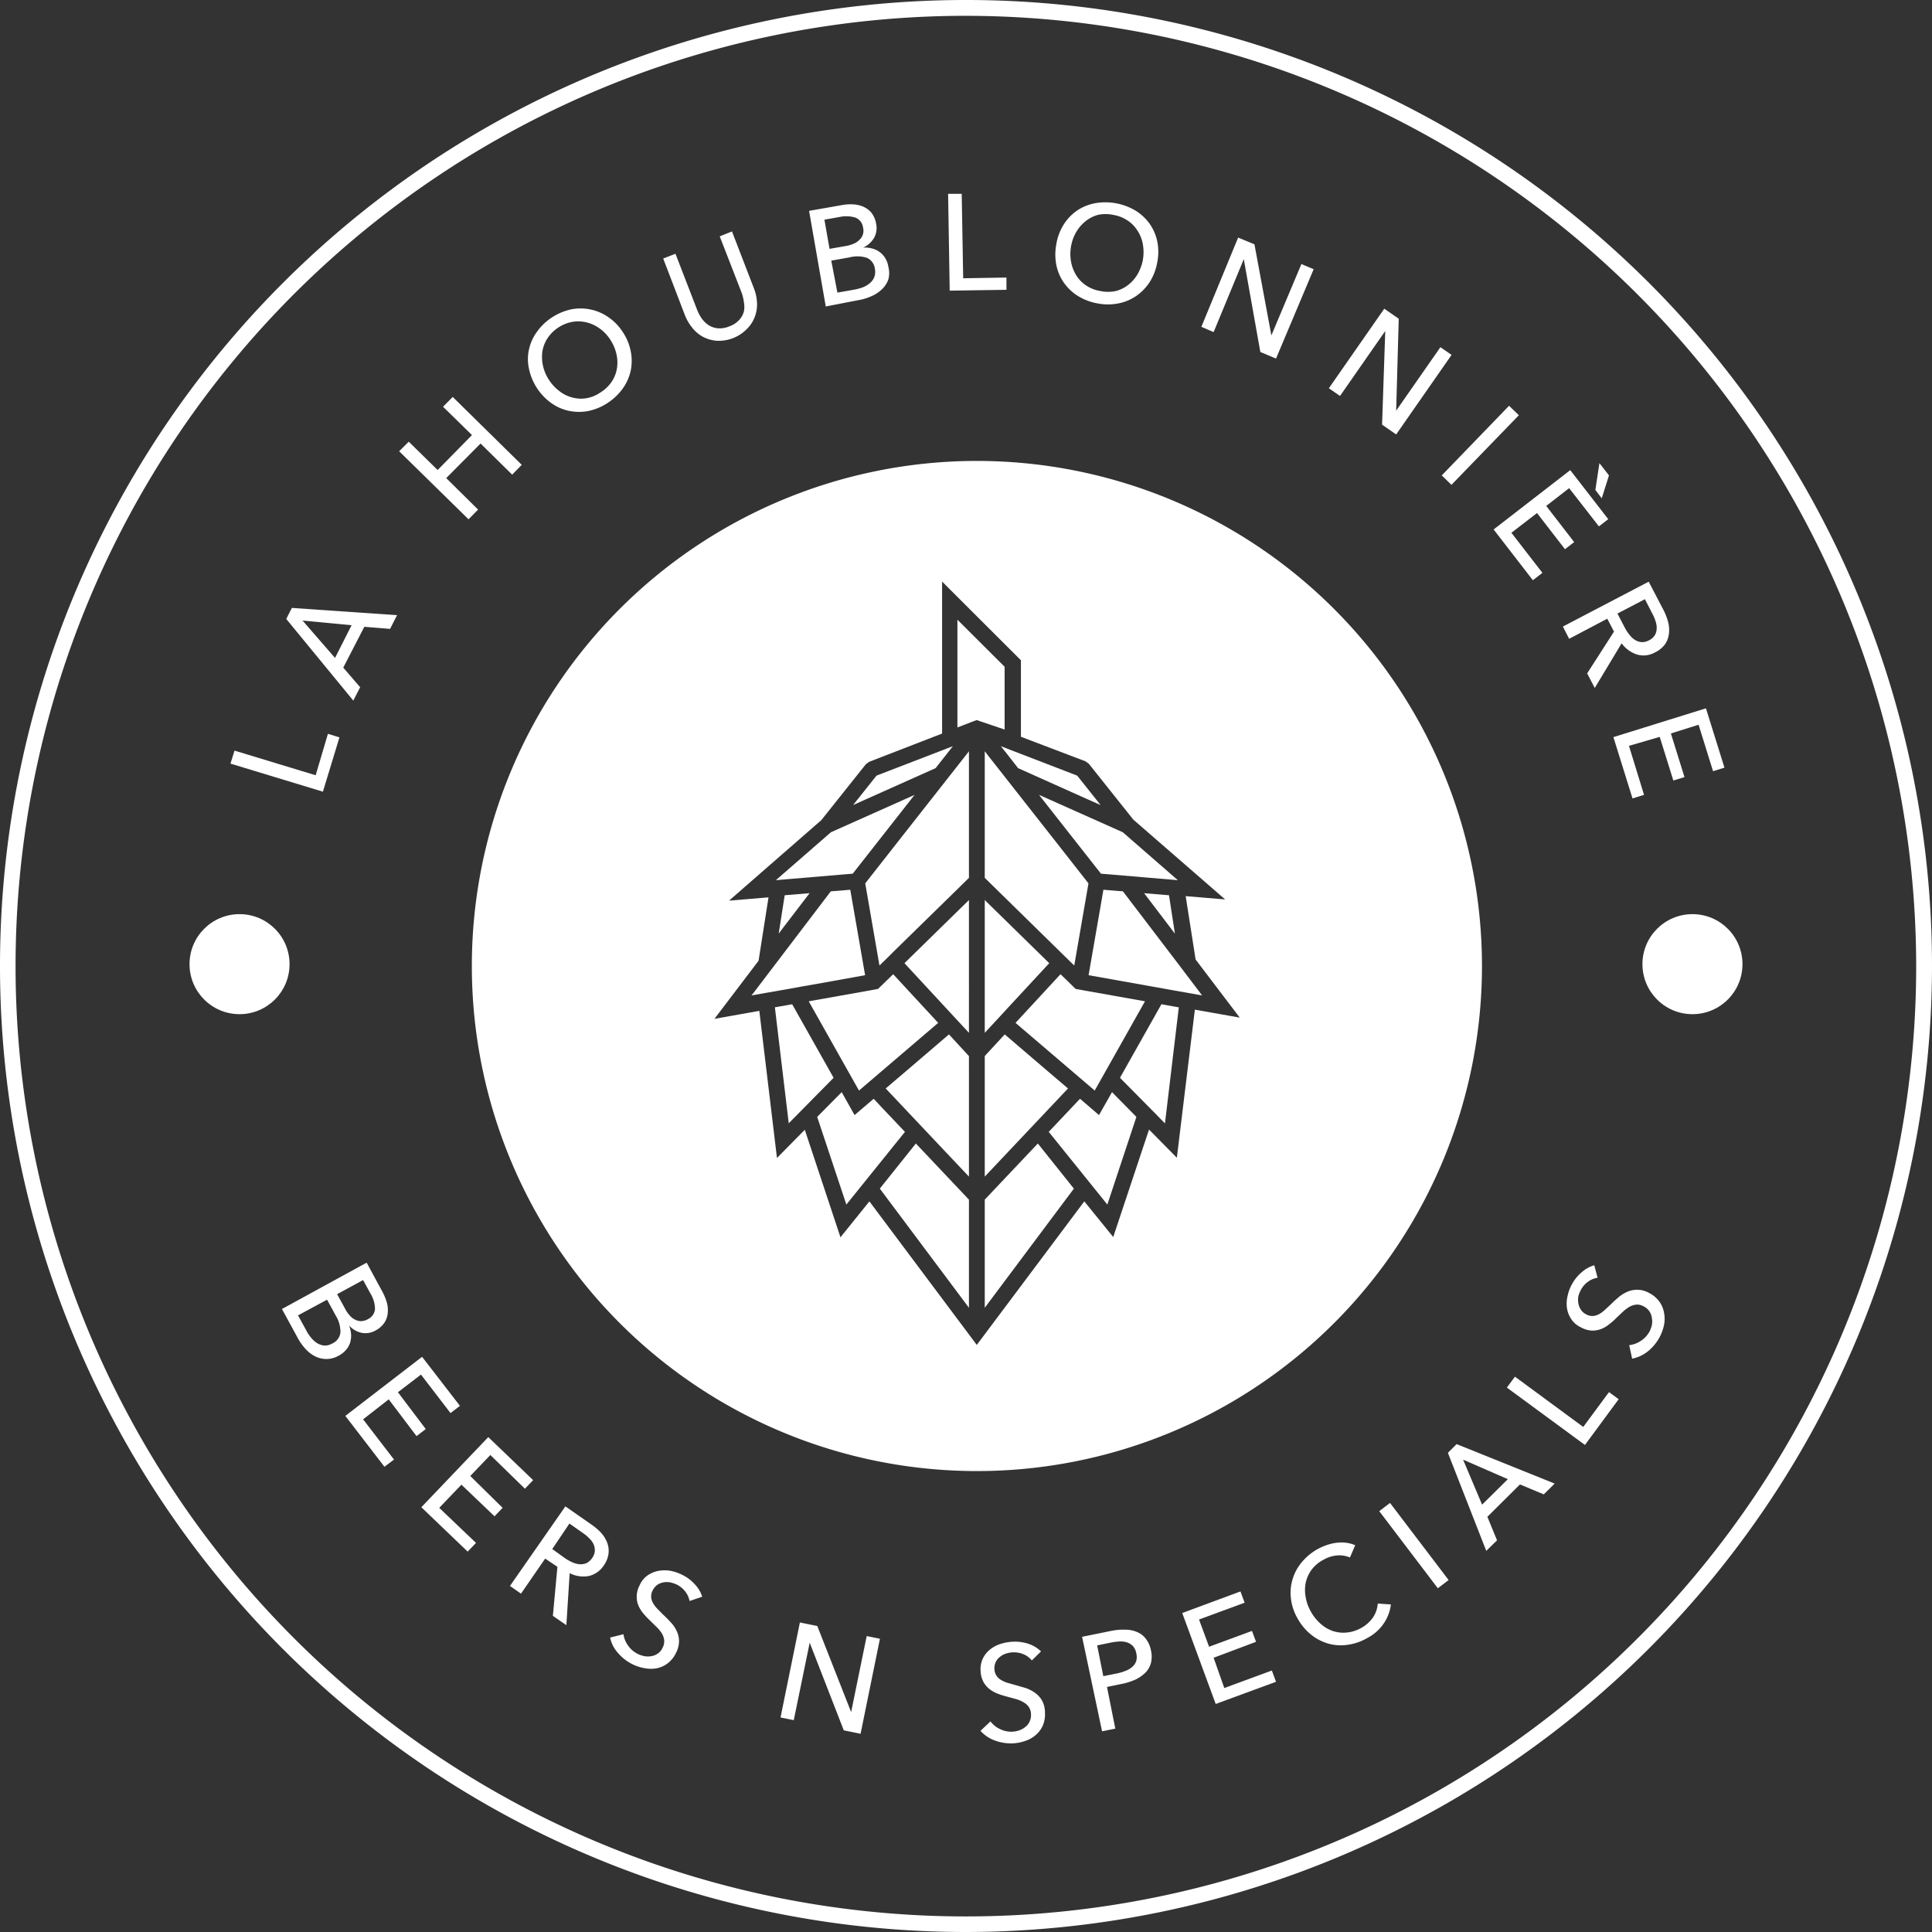 <svg xmlns="http://www.w3.org/2000/svg" viewBox="0 0 157.6 157.6"><rect x="0" y="0" width="157.6" height="157.6" fill="#333333" stroke="none"/><defs><style>.cls-1{fill:#fff}</style></defs><g id="Calque_2" data-name="Calque 2"><g id="Calque_1-2" data-name="Calque 1"><path d="M78.8 157.6a78.8 78.8 0 1 1 78.8-78.8 78.89 78.89 0 0 1-78.8 78.8Zm0-156.31a77.52 77.52 0 1 0 77.51 77.51A77.6 77.6 0 0 0 78.8 1.29Z" class="cls-1"/><circle cx="19.54" cy="78.65" r="4.08" class="cls-1"/><circle cx="138.06" cy="78.65" r="4.08" class="cls-1"/><path d="m25.75 63.24 1-3.38.94.29-1.35 4.43-7.54-2.29.33-1.06Zm3.63-7.18-.56 1.09-5.47-6.66.46-.9 8.58.59-.57 1.12-2.1-.17L28 54.46Zm-2.05-2.39L28.68 51l-4-.38Zm5.23-16.86.78-.78 2.36 2.31 2.8-2.85-2.36-2.31.79-.8 5.63 5.54-.78.8-2.58-2.54L36.4 39l2.6 2.57-.78.79Zm18.23-9.74a4.23 4.23 0 0 1 .66 1.58 4 4 0 0 1 0 1.58 3.91 3.91 0 0 1-.64 1.45 4.63 4.63 0 0 1-1.23 1.18 4.5 4.5 0 0 1-1.56.66 4 4 0 0 1-1.58 0A3.8 3.8 0 0 1 45 32.9a4.6 4.6 0 0 1-1.85-2.82 3.61 3.61 0 0 1 0-1.57 3.82 3.82 0 0 1 .64-1.43A4.59 4.59 0 0 1 45 25.91a4.69 4.69 0 0 1 1.57-.67 4 4 0 0 1 1.57 0 3.91 3.91 0 0 1 1.45.61 4.16 4.16 0 0 1 1.2 1.22Zm-1 .65a3.29 3.29 0 0 0-.84-.9 3.05 3.05 0 0 0-1.06-.51 2.87 2.87 0 0 0-1.17-.06 3.13 3.13 0 0 0-2.07 1.36 2.79 2.79 0 0 0-.41 1.09 3.32 3.32 0 0 0 .06 1.17 3.37 3.37 0 0 0 .49 1.13 3.61 3.61 0 0 0 .86.92 2.81 2.81 0 0 0 1.06.51 2.62 2.62 0 0 0 1.15.05A2.88 2.88 0 0 0 49 32a3 3 0 0 0 .91-.88 2.75 2.75 0 0 0 .42-1.09 3.09 3.09 0 0 0-.05-1.17 3.61 3.61 0 0 0-.49-1.14Zm10.09-.17a3.28 3.28 0 0 1-1.36.25 2.88 2.88 0 0 1-1.15-.31 2.8 2.8 0 0 1-.88-.73 3.86 3.86 0 0 1-.6-1l-1.79-4.67 1-.39 1.77 4.58a3.48 3.48 0 0 0 .38.71 2.2 2.2 0 0 0 .56.54 1.71 1.71 0 0 0 .75.25 2 2 0 0 0 .94-.16 2 2 0 0 0 .79-.51 1.71 1.71 0 0 0 .39-.69 2 2 0 0 0 0-.78 3.42 3.42 0 0 0-.19-.78l-1.78-4.58 1-.4 1.79 4.64a3.6 3.6 0 0 1 .25 1.16 2.75 2.75 0 0 1-.17 1.14 2.67 2.67 0 0 1-.64 1 3.22 3.22 0 0 1-1.06.73ZM66 17.2l2.68-.47a3.77 3.77 0 0 1 .89-.06 2.35 2.35 0 0 1 .85.19 1.82 1.82 0 0 1 .67.5 2 2 0 0 1 .38.9 1.63 1.63 0 0 1-.18 1.16 2 2 0 0 1-.88.78 2.19 2.19 0 0 1 .73.07 1.86 1.86 0 0 1 .62.29 1.75 1.75 0 0 1 .46.51 1.93 1.93 0 0 1 .25.71 2 2 0 0 1 0 1 2 2 0 0 1-.51.8 2.75 2.75 0 0 1-.85.57 4.31 4.31 0 0 1-1.12.34l-2.63.51Zm1.67 3.1 1.42-.25a2.7 2.7 0 0 0 .57-.18 1.34 1.34 0 0 0 .45-.31 1 1 0 0 0 .29-1 1 1 0 0 0-.62-.81 2.58 2.58 0 0 0-1.29-.05l-1.24.22Zm.64 3.57 1.36-.24a4.27 4.27 0 0 0 .68-.18 2 2 0 0 0 .58-.33 1.28 1.28 0 0 0 .38-.49 1.29 1.29 0 0 0 .06-.69 1.12 1.12 0 0 0-.66-.91 2.55 2.55 0 0 0-1.43-.03l-1.47.26Zm10.26-1.17 3.53-.06v1l-4.63.07-.13-7.9h1.11Zm15.83-1.3a4.41 4.41 0 0 1-.61 1.6 4.13 4.13 0 0 1-1.1 1.14 3.87 3.87 0 0 1-1.46.61 4.42 4.42 0 0 1-1.7 0 4.6 4.6 0 0 1-1.59-.6 4 4 0 0 1-1.15-1.08 3.84 3.84 0 0 1-.62-1.45 4.46 4.46 0 0 1 0-1.71 4.32 4.32 0 0 1 .61-1.61 3.92 3.92 0 0 1 1.09-1.13 3.86 3.86 0 0 1 1.45-.59 4.8 4.8 0 0 1 3.29.59 4 4 0 0 1 1.16 1.07 3.9 3.9 0 0 1 .63 1.44 4.32 4.32 0 0 1 0 1.72Zm-1.17-.21a3.69 3.69 0 0 0 0-1.24 2.93 2.93 0 0 0-.42-1.1A2.7 2.7 0 0 0 92 18a3 3 0 0 0-1.18-.47 3 3 0 0 0-1.26 0 2.78 2.78 0 0 0-1 .51 3.18 3.18 0 0 0-.77.89 3.5 3.5 0 0 0-.42 1.16 3.56 3.56 0 0 0 0 1.26 3.11 3.11 0 0 0 .42 1.1 2.64 2.64 0 0 0 .8.83 2.9 2.9 0 0 0 1.17.46 3 3 0 0 0 1.26 0 2.74 2.74 0 0 0 1-.49 3.05 3.05 0 0 0 .78-.89 3.63 3.63 0 0 0 .43-1.17Zm10.48 6.17 2.45-5.82 1 .42-3.07 7.29-1.28-.54-1.35-7.57L99 27.09l-1-.43 3-7.28 1.33.55Zm10.18 6.14 3.61-5.18.91.63-4.52 6.49-1.15-.8L113 27l-3.69 5.3-.91-.63 4.52-6.49 1.18.82Zm4.51 6.05-.79-.77 5.49-5.68.8.77Zm4.89 3.91 2.53 3.27-.78.6-3.2-4.14 6.25-4.84 3.1 4-.76.59-2.43-3.12-1.87 1.45 2.28 2.95-.75.58-2.28-2.95Zm7.18-5.68.78 1-.59 1.87-.52-.68ZM128 52.11l-.51-1 7-3.66 1.17 2.24a4.79 4.79 0 0 1 .4 1 2.51 2.51 0 0 1 .08 1 1.86 1.86 0 0 1-.31.85 2.11 2.11 0 0 1-.81.67 1.89 1.89 0 0 1-1.49.18 2.55 2.55 0 0 1-1.25-.91l-2.19 3.64-.62-1.19 2.19-3.41-.55-1.05Zm3.94-2.06.59 1.13a3.39 3.39 0 0 0 .4.61 1.64 1.64 0 0 0 .46.42 1.14 1.14 0 0 0 .53.17 1.16 1.16 0 0 0 .6-.15 1.14 1.14 0 0 0 .46-.4 1.09 1.09 0 0 0 .16-.52 1.61 1.61 0 0 0-.08-.6 3.36 3.36 0 0 0-.26-.63l-.62-1.2Zm.94 10.79 1.23 4-.94.29-1.56-5 7.55-2.35 1.51 4.84-.93.29-1.18-3.79-2.26.71 1.11 3.56-.91.28-1.11-3.56ZM98.06 81.2l-1.91-2.52-4.55-5.97-1.59-.13-1.21 6.97 5.27.94.17.03 1.17.21 2.65.47zm-9.54-.39-.78-.14-.63-.62-.6-.58-3.67 3.97 6.46 5.52 4.1-7.28-4.88-.87zm4.81-7.95 2.51 3.3-.48-3.13-2.03-.17zM82.16 61.52l.89 1.14 5.71 2.56 1.02.45-1.91-2.4-6.23-2.4.52.65zm-3.12 26.02v-1.39l-1.63-1.77-3.4 2.91-1.76 1.5 4.87 5.16 1.92 2.03v-8.44zm-5.26-8.97 3.73 4.03 1.52 1.64.01.01V73.42l-5.26 5.15zm17.81-10.68-6.83-3.05.09.12 4.96 6.31.74.06 5.53.47-4.49-3.91zm-11.07-6.36-.19-.25v10.33l7.06 6.92.24.23 1.16-6.7-3.2-4.08-5.07-6.45zm-8.09 16.56.39-.39.08-.08 5.08-4.97 1.06-1.04V61.28l-.19.25-5.07 6.45-3.2 4.08 1.16 6.7.69-.67zm.43 1.38-1.07 1.04-.17.16-.87.16-4.78.85 4.1 7.28 6.46-5.52-3.67-3.97zm12.73-.9-5.26-5.15v10.83l.02-.02 1.51-1.63.19-.21 3.54-3.82zm-6.14-19.75.22-.08 2.28.77v-5.12l-3.85-3.84v8.79l1.35-.52zm5.91 28.47-3.4-2.91-1.46 1.58-.17.19v9.83l4.41-4.67 2.38-2.52-1.76-1.5zm4.29 3.67-1.55-1.33-.69.73-1.86 1.97 4.78 5.93 2.37-7.15-1.99-2.02-1.06 1.87zm-8.16 5.67-1.16 1.23v8.82l7.27-9.72-2.94-3.68-3.17 3.35zm9.87-8.71 2.82 2.85.85.87 1.13-9.47-.15-.02-1.27-.23-3.38 6zm-12.32 11.3v-1.36l-4.33-4.58-2.94 3.68 7.27 9.72v-7.46zm-1.31-38.35-6.23 2.4-1.91 2.4 6.73-3.01 1.41-1.79z" class="cls-1"/><path d="M79.68 37.6a41.2 41.2 0 1 0 41.21 41.2 41.21 41.21 0 0 0-41.21-41.2ZM96 94.44l-2.27-2.3-2.92 8.77L88.45 98l-8.77 11.71L70.92 98l-2.36 2.93-2.91-8.77-2.27 2.3-1.44-12-3.66.65 3.6-4.74.81-5.17-3.22.27L67 66.9l3.64-4.57.27-.19 5.94-2.3v-12.4l6.43 6.42v6.24l5.26 2 .27.19 3.64 4.57 7.49 6.51-3.22-.27.81 5.17 3.6 4.74-3.66-.65Z" class="cls-1"/><path d="m68.82 71.33.74-.06 4.95-6.31.1-.12-6.83 3.05-4.49 3.91 1.16-.1 4.37-.37zm-2.78 1.53-2.03.17-.49 3.13.47-.62 2.05-2.68zm5.91 17.5-.68-.73-1.56 1.33-1.05-1.87-2 2.02 2.38 7.15 4.78-5.93-1.87-1.97zm-6.65-9.87 1.22-.21 4.05-.73-1.21-6.97-1.59.13-6.3 8.28-.17.21 3.87-.68.13-.03zm2.7 7.43-3.38-6-1.01.18-.4.07 1.13 9.46.85-.86L68 87.92zM29.91 103l1.3 2.4a4.66 4.66 0 0 1 .34.83 2.31 2.31 0 0 1 .08.86 1.72 1.72 0 0 1-.26.79 2 2 0 0 1-.73.65 1.66 1.66 0 0 1-1.16.19 1.91 1.91 0 0 1-1-.59 2.67 2.67 0 0 1 .16.72 2 2 0 0 1-.08.68 1.68 1.68 0 0 1-.34.59 1.93 1.93 0 0 1-.6.47 2 2 0 0 1-1 .27 2.11 2.11 0 0 1-.92-.22 2.82 2.82 0 0 1-.81-.64 4.51 4.51 0 0 1-.68-1L23 106.78Zm-5.6 4.3.67 1.22a3 3 0 0 0 .38.58 2.15 2.15 0 0 0 .5.46 1.39 1.39 0 0 0 .58.2 1.16 1.16 0 0 0 .67-.17 1.11 1.11 0 0 0 .66-.9 2.53 2.53 0 0 0-.38-1.37l-.71-1.3Zm3.19-1.73.69 1.26a2.27 2.27 0 0 0 .35.49 1.31 1.31 0 0 0 .43.33 1.08 1.08 0 0 0 .5.12 1.18 1.18 0 0 0 .54-.16 1 1 0 0 0 .58-.85 2.47 2.47 0 0 0-.37-1.24l-.6-1.1Zm2.12 10.21 2.52 3.28-.78.59-3.19-4.15 6.26-4.82 3.09 4-.77.59-2.41-3.14-1.88 1.44 2.27 3-.75.58-2.27-3Zm6.21 7.22 3 2.86-.68.71-3.78-3.62 5.46-5.72 3.66 3.51-.67.7-2.82-2.75-1.64 1.71L41 123l-.66.69-2.7-2.58Zm6.67 7-.9-.63 4.52-6.49 2.08 1.45a5.22 5.22 0 0 1 .8.67 2.52 2.52 0 0 1 .52.82 1.84 1.84 0 0 1 .12.9 2.16 2.16 0 0 1-.4 1 2 2 0 0 1-1.25.85 2.49 2.49 0 0 1-1.52-.24l-.27 4.24-1.1-.76.37-4-1-.67Zm2.55-3.64 1 .72a3.73 3.73 0 0 0 .63.36 1.78 1.78 0 0 0 .61.16 1.28 1.28 0 0 0 .55-.09 1.25 1.25 0 0 0 .46-.41 1.11 1.11 0 0 0 .22-.57 1.23 1.23 0 0 0-.09-.54 1.59 1.59 0 0 0-.35-.49 3.18 3.18 0 0 0-.52-.44l-1.11-.78Zm11.2 4.24a1.79 1.79 0 0 0-.34-.76 2 2 0 0 0-.72-.59 2.64 2.64 0 0 0-.52-.17 1.45 1.45 0 0 0-.55 0 1.28 1.28 0 0 0-.5.2 1.25 1.25 0 0 0-.38.46 1 1 0 0 0-.12.54 1 1 0 0 0 .15.48 2 2 0 0 0 .34.46l.47.48c.21.19.41.39.61.61a2.6 2.6 0 0 1 .49.7 1.87 1.87 0 0 1 .21.81 2.07 2.07 0 0 1-.24 1 2.3 2.3 0 0 1-.68.86 2.15 2.15 0 0 1-.87.4 2.48 2.48 0 0 1-1 0 3.41 3.41 0 0 1-1-.32 3.67 3.67 0 0 1-1.17-.9 2.67 2.67 0 0 1-.66-1.28l1.09-.27a2 2 0 0 0 .38.93 2.08 2.08 0 0 0 .79.68 2.45 2.45 0 0 0 .54.18 1.75 1.75 0 0 0 .56 0 1.24 1.24 0 0 0 .52-.21 1.13 1.13 0 0 0 .4-.48 1.09 1.09 0 0 0 .13-.61 1.38 1.38 0 0 0-.18-.54 2.82 2.82 0 0 0-.42-.52l-.54-.53a7.64 7.64 0 0 1-.55-.58 2.51 2.51 0 0 1-.41-.66 1.77 1.77 0 0 1-.14-.76 2 2 0 0 1 .24-.9 1.93 1.93 0 0 1 .66-.81 2.37 2.37 0 0 1 .87-.36 2.88 2.88 0 0 1 1 0 3.79 3.79 0 0 1 .93.32 3.34 3.34 0 0 1 1.05.79 2.54 2.54 0 0 1 .59 1Zm13.18 9.06 1.27-6.2 1.08.22-1.58 7.75-1.37-.28-2.78-7.15-1.3 6.32-1.08-.22 1.58-7.75 1.42.29Zm14.74-4.21a1.7 1.7 0 0 0-.66-.5 2 2 0 0 0-.91-.16 2.05 2.05 0 0 0-.54.1 1.4 1.4 0 0 0-.48.26 1.19 1.19 0 0 0-.35.42 1.18 1.18 0 0 0-.11.58 1 1 0 0 0 .16.53 1.1 1.1 0 0 0 .36.35 2.36 2.36 0 0 0 .53.24l.64.18.83.24a2.85 2.85 0 0 1 .76.38 2 2 0 0 1 .58.61 2 2 0 0 1 .26 1 2.41 2.41 0 0 1-.17 1.07 2.16 2.16 0 0 1-.58.78 2.44 2.44 0 0 1-.85.48 3.48 3.48 0 0 1-1 .2 3.81 3.81 0 0 1-1.46-.22 2.92 2.92 0 0 1-1.2-.8l.82-.77a2 2 0 0 0 .78.63 2.05 2.05 0 0 0 1 .21 1.85 1.85 0 0 0 .56-.11 1.57 1.57 0 0 0 .49-.27 1.13 1.13 0 0 0 .35-.43 1.21 1.21 0 0 0 .12-.62 1.08 1.08 0 0 0-.18-.59 1.32 1.32 0 0 0-.43-.38 2.44 2.44 0 0 0-.61-.26l-.73-.2a6.7 6.7 0 0 1-.76-.24 2.65 2.65 0 0 1-.68-.38 2 2 0 0 1-.5-.6 2.13 2.13 0 0 1-.22-.9 2 2 0 0 1 .19-1 2.09 2.09 0 0 1 .59-.73 2.57 2.57 0 0 1 .85-.45 4 4 0 0 1 1-.18 3.5 3.5 0 0 1 1.3.18 2.73 2.73 0 0 1 1 .61Zm4.1-1.93 2.36-.48a4.87 4.87 0 0 1 1.17-.1 2.37 2.37 0 0 1 1 .21 1.71 1.71 0 0 1 .69.56 2.21 2.21 0 0 1 .4.93 2.26 2.26 0 0 1 0 1 1.77 1.77 0 0 1-.45.8 3 3 0 0 1-.82.57 5.06 5.06 0 0 1-1.1.35l-1.22.25.68 3.4-1.08.22Zm1.73 3.21 1.15-.23a4.24 4.24 0 0 0 .71-.22 1.78 1.78 0 0 0 .54-.34 1.06 1.06 0 0 0 .29-.46 1.28 1.28 0 0 0 0-.62 1.26 1.26 0 0 0-.25-.56 1.23 1.23 0 0 0-.44-.3 1.66 1.66 0 0 0-.61-.1 4.66 4.66 0 0 0-.72.08l-1.17.24Zm9.87.97 3.88-1.43.34.92-4.92 1.81-2.73-7.42 4.75-1.76.34.92-3.72 1.37.82 2.22 3.5-1.29.33.89-3.46 1.3Zm13.59-6.82a3.47 3.47 0 0 1-.55 1.5 3.64 3.64 0 0 1-1.36 1.23 4.38 4.38 0 0 1-1.6.56 3.8 3.8 0 0 1-1.58-.09 4 4 0 0 1-1.4-.72 4.39 4.39 0 0 1-1.1-1.3 4.17 4.17 0 0 1-.56-1.63 3.74 3.74 0 0 1 .12-1.57 3.87 3.87 0 0 1 .74-1.4 4.66 4.66 0 0 1 1.3-1.09 5 5 0 0 1 .75-.33 3.81 3.81 0 0 1 .81-.19 3 3 0 0 1 .79 0 2.64 2.64 0 0 1 .73.2l-.43 1a2.17 2.17 0 0 0-1-.17 2.6 2.6 0 0 0-1.13.34 2.87 2.87 0 0 0-1 .83 2.78 2.78 0 0 0-.48 1.07 3.06 3.06 0 0 0 0 1.17 3.57 3.57 0 0 0 .42 1.17 3.72 3.72 0 0 0 .8 1 2.92 2.92 0 0 0 1 .59 2.76 2.76 0 0 0 1.15.12 3 3 0 0 0 1.19-.39 2.81 2.81 0 0 0 .93-.84 2.35 2.35 0 0 0 .39-1.13Zm4.71-1.99-.88.67-4.78-6.29.88-.67Zm3.95-3.24-.88.86-3.13-8 .71-.71 8 3.22-.89.88-1.94-.81-2.66 2.64Zm-1.22-2.91 2.1-2.08-3.65-1.59Zm8.25-6.34 2.1-2.84.79.58-2.75 3.73-6.37-4.68.66-.89Zm1.17-12.17a1.78 1.78 0 0 0-.76.31 1.89 1.89 0 0 0-.61.7 2.25 2.25 0 0 0-.2.51 1.71 1.71 0 0 0 0 .55 1.37 1.37 0 0 0 .19.51 1.08 1.08 0 0 0 .44.4 1 1 0 0 0 .54.14 1.19 1.19 0 0 0 .48-.13 2 2 0 0 0 .47-.33l.49-.45c.2-.2.41-.4.64-.59a2.87 2.87 0 0 1 .71-.46 2 2 0 0 1 .83-.18 2 2 0 0 1 1 .27 2.35 2.35 0 0 1 .83.71 2.17 2.17 0 0 1 .37.89 2.5 2.5 0 0 1 0 1 3.78 3.78 0 0 1-.36 1 3.82 3.82 0 0 1-.94 1.14 2.94 2.94 0 0 1-1.3.61l-.24-1.1a2.16 2.16 0 0 0 .95-.35 2.11 2.11 0 0 0 .71-.77 2.22 2.22 0 0 0 .19-.53 1.52 1.52 0 0 0 0-.56 1.25 1.25 0 0 0-.19-.53 1.21 1.21 0 0 0-.47-.42 1.13 1.13 0 0 0-.59-.15 1.45 1.45 0 0 0-.56.17 3.4 3.4 0 0 0-.53.39l-.55.52a5.05 5.05 0 0 1-.6.53 2.39 2.39 0 0 1-.67.39 2 2 0 0 1-.77.12 2.12 2.12 0 0 1-.89-.28 1.89 1.89 0 0 1-.78-.69 2.19 2.19 0 0 1-.33-.88 2.6 2.6 0 0 1 .06-1 3.37 3.37 0 0 1 .35-.93 3.42 3.42 0 0 1 .82-1 2.7 2.7 0 0 1 1-.55Z" class="cls-1"/></g></g></svg>